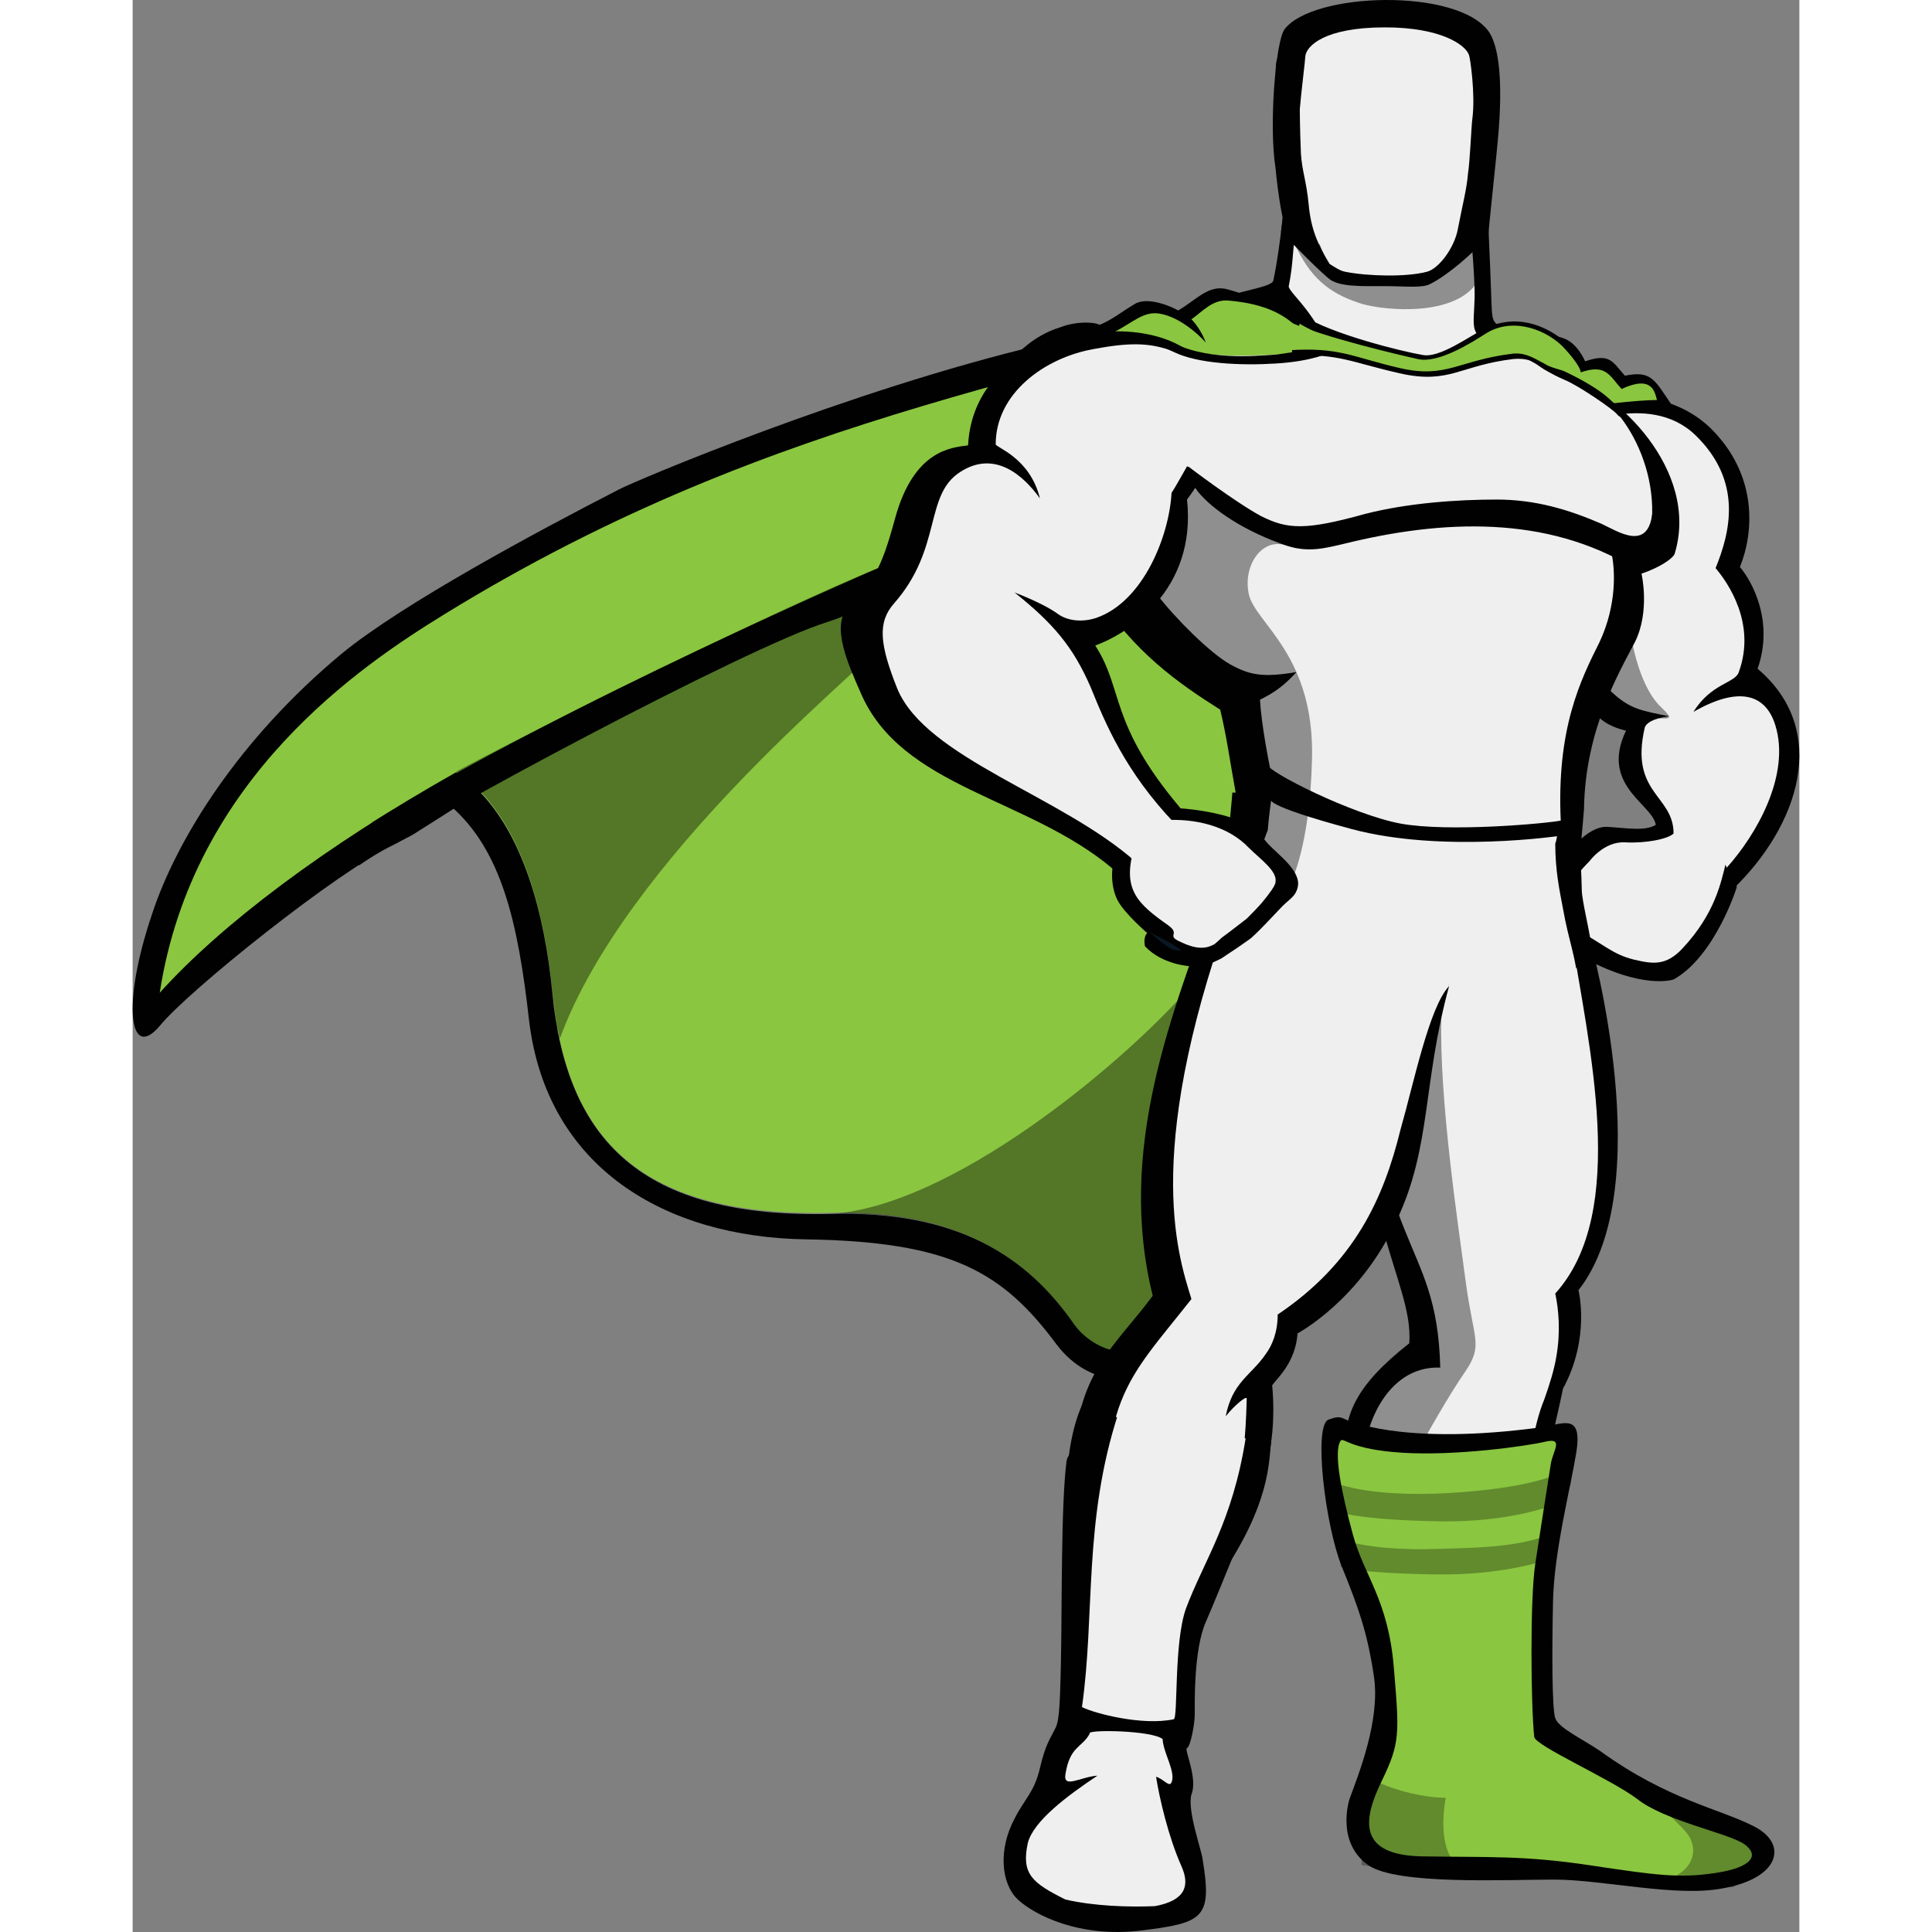 <?xml version="1.0" encoding="utf-8"?>
<!-- Generator: Adobe Illustrator 18.0.0, SVG Export Plug-In . SVG Version: 6.00 Build 0)  -->
<!DOCTYPE svg PUBLIC "-//W3C//DTD SVG 1.1//EN" "http://www.w3.org/Graphics/SVG/1.1/DTD/svg11.dtd">
<svg version="1.1" id="Layer_1" xmlns="http://www.w3.org/2000/svg" xmlns:xlink="http://www.w3.org/1999/xlink" x="0px" y="0px"
	 width="150px" height="150px" viewBox="0 0 307.01 355.871" enable-background="new 0 0 307.01 355.871"
	 xml:space="preserve">
<rect x="0" y="0" width="307.01" height="355.871" fill="#808080" stroke="none"/>
<g>
	<path fill="#010101" d="M48.173,155.568c-10.389,4.887-37.886,26.886-43.182,33.404c-5.5,6.518-7.129-3.666-1.426-20.572
		c4.48-13.647,15.888-32.183,35.034-48.07c11.202-9.166,35.849-22.405,50.921-30.146c3.056-1.63,42.571-18.332,77.809-26.683
		c3.056-0.815-3.666,5.092-4.685,8.351c-5.296,15.48-111.01,81.882-111.01,81.882L48.173,155.568z"/>
	<path fill="#010101" d="M197.067,342.348c1.833,10.999,0.204,11.814-11.202,13.24c-11.407,1.426-19.758-2.852-22.813-5.703
		c-3.056-2.853-3.666-9.166-0.611-14.869c1.834-3.667,3.667-4.889,4.686-9.37c1.018-4.277,1.833-5.296,2.647-6.925
		c0.814-1.427,1.019-2.853,1.222-12.833c0.204-9.98,0-28.72,1.019-36.663c1.019-8.147,36.257,3.666,36.257,3.666
		s-8.352,20.776-10.592,25.868c-2.241,5.093-2.037,14.869-2.037,16.906s-0.814,6.11-1.426,6.314
		c-0.611,0.203,2.037,5.499,0.814,8.555C194.216,333.386,196.864,340.719,197.067,342.348z"/>
	<path fill="#010101" d="M210.511,30.911c-1.223-7.74,0-23.018,1.629-25.461c5.093-6.926,31.979-7.74,37.683,0.407
		c2.444,3.666,2.24,12.221,1.833,17.721c-0.407,5.499-1.833,17.313-2.037,21.184c-0.203,2.852-29.738,7.332-36.256-0.408
		C211.529,42.318,210.511,30.911,210.511,30.911z"/>
	<path fill="#010101" d="M270.395,322.59c12.425,8.963,21.998,10.592,28.312,13.851c6.314,3.26,4.685,9.574-5.907,11.407
		c-8.555,1.629-21.998-1.63-30.96-1.63c-8.962,0-28.924,1.019-34.22-2.647c-6.11-4.277-3.463-12.222-3.463-12.222
		c1.63-4.48,5.703-14.462,4.481-22.609s-2.852-12.628-5.907-20.165c-3.055-7.536-5.295-26.071-2.443-27.09s2.036,0,5.703,0.814
		c3.666,0.814,7.74,2.037,15.684,2.037s16.702-1.223,19.758-1.833c3.055-0.611,5.499-1.223,4.48,5.092
		c-1.018,6.314-4.073,18.128-4.277,27.294c-0.203,9.166-0.203,19.758,0.408,21.591C262.654,318.313,267.136,320.35,270.395,322.59z"
		/>
	<g>
		<g>
			<path fill="#8AC640" d="M226.806,51.28c-22.405,19.351-65.791,24.646-130.155,49.496c-16.499,6.314-60.495,25.257-71.087,45.015
				c35.645-20.572,48.885,7.74,51.736,36.867c2.647,27.294,16.295,41.553,51.329,40.737c36.053-0.814,47.052,20.165,57.032,44.812
				c19.35-94.308,50.311-112.639,70.271-128.73C298.3,105.053,246.156,44.354,226.806,51.28z"/>
			<path fill="#8AC640" d="M226.806,51.28C173.033,70.019,119.87,74.704,57.339,113.201c-14.869,9.166-46.237,29.941-52.348,69.661
				c22.812-25.258,75.567-57.032,140.136-77.197c32.59-10.185,56.422-16.906,85.345-28.109
				C228.436,64.519,228.436,59.427,226.806,51.28z"/>
		</g>
		<path fill="#010101" d="M295.448,162.9c0,0-3.87,13.24-11.61,17.518c0,0-5.703,2.037-17.109-4.277
			c-3.259-1.833-5.703-8.147-5.5-10.185c0.204-4.889,3.259-7.129,3.259-7.129s3.26-5.5,7.129-5.296
			c3.871,0.203,10.389,0.814,12.426-1.019C285.875,150.475,295.856,156.178,295.448,162.9z"/>
		<path fill="#010101" d="M212.344,34.781c0,0-0.814,10.389-2.24,16.906c-0.204,1.223-6.314,1.833-10.796,3.667
			c8.555,24.442,60.088,24.238,66.81,12.221c-3.259-2.24-9.777-5.703-12.832-6.925c-3.056-1.223-2.852-1.019-3.056-6.722
			c-0.203-5.704-0.611-16.295-1.019-19.147C248.804,31.929,217.232,31.929,212.344,34.781z"/>
		<path fill="#F0EFEF" d="M214.381,34.781c0,0,0,5.907-0.611,11.61c-0.203,2.648-0.407,4.277-0.814,6.314
			c-0.204,1.223,6.925,6.11,8.962,16.906c9.777,21.794,32.387,10.999,41.756,0.611c-3.259-2.241-8.555-5.296-14.665-7.74
			c-3.056-1.223-1.63-3.87-1.833-9.573c-0.204-5.703-1.019-14.055-1.426-17.11C245.341,32.744,219.27,31.929,214.381,34.781z"/>
		<path fill="#010101" d="M212.344,34.781c0,0-0.204,3.667-0.814,7.944c2.647,2.647,6.11,6.314,8.759,8.555
			c1.833,1.63,6.313,1.426,10.388,1.426c3.666,0,6.925,0.407,8.351-0.407c3.26-1.63,7.944-5.703,10.592-8.759
			c-0.203-3.666-0.407-7.129-0.61-8.759C248.804,31.929,217.232,31.929,212.344,34.781z"/>
		<path fill="#010101" d="M230.88,50.261c-2.445,0-5.297-0.203-7.537-0.611c-1.019-0.203-2.037-0.814-2.852-1.222
			c-1.426-1.019-2.852-2.24-4.48-3.463c-3.26-2.444-3.463-3.87-3.463-4.48c1.426-12.833-0.408-23.628-0.408-23.628
			s-1.426-5.5,6.314-6.926s12.425-1.629,12.425-1.629s4.889,0,12.425,1.629c7.74,1.426,6.314,6.926,6.314,6.926
			s-1.833,10.795-0.407,23.628c0,0.61-0.203,2.036-3.463,4.48c-2.852,2.037-5.092,4.277-7.332,4.685
			C236.175,50.058,233.323,50.261,230.88,50.261z"/>
		<path fill="#010101" d="M230.88,3.006c-13.443,0-16.092,3.666-19.962,7.74c-0.814,1.018-0.204,7.129,1.223,20.165h1.833
			c0,0-1.223-3.667-1.019-7.944s1.019-4.073,0.407-5.092c-0.814-1.223-2.444-3.26,1.223-5.296c3.666-2.037,9.369,1.629,16.295,1.833
			c6.925-0.204,12.832-3.87,16.498-1.833c3.666,2.036,2.037,4.073,1.223,5.296c-0.815,1.222,0.203,0.814,0.407,5.092
			c0.203,4.277-1.019,7.944-1.019,7.944h1.833c1.222-13.036,2.037-18.739,1.426-19.758C247.785,6.672,244.323,3.209,230.88,3.006z"
			/>
		<path fill="#010101" d="M295.448,163.511c0,0-3.87,12.425-11.406,16.702c-1.63-0.814-1.426-2.036-2.852-3.87
			c-0.408-0.61-1.834-1.019-2.444-1.629c-0.611-0.611-0.407-1.63-1.426-2.444c-0.815-0.815-1.426-0.204-2.241-0.815
			c-0.814-0.814-1.019-1.833-1.629-2.443c-0.408-0.408-2.037-0.611-2.444-1.019c-1.019-1.019-9.98-2.852-9.573-4.889
			c0.814-3.056,2.444-5.296,2.444-5.296s3.87-5.703,7.739-5.5c3.87,0.204,7.537,1.019,9.574-0.814
			C283.431,149.456,296.06,156.993,295.448,163.511z"/>
		<path fill="#010101" d="M268.969,73.482c0,0,12.832-3.056,21.591,5.296c8.759,8.555,8.147,19.146,5.5,25.664
			c2.24,2.648,6.314,9.98,3.259,18.739c13.443,11.406,7.536,28.924-4.481,40.534c0,0-2.852-10.592-14.258-11.203
			c0.407-4.073-10.592-7.333-5.5-17.925c-7.74-1.833-7.536-7.129-8.758-13.646C265.303,114.422,268.969,73.482,268.969,73.482z"/>
		<path fill="#F0EFEF" d="M264.284,79.185c0,0,14.869-7.536,23.628,1.019c8.758,8.555,6.313,17.924,3.666,24.442
			c2.24,2.647,7.536,10.185,4.277,19.146c-0.611,2.037-5.092,2.037-8.352,7.333c8.147-4.686,13.24-3.463,15.073,2.443
			c2.852,9.166-3.463,20.165-8.962,26.276c0-0.204-0.204-0.408-0.204-0.611c-0.814,3.056-1.833,8.962-7.943,15.48
			c-3.056,3.259-5.5,2.852-8.963,2.037c-4.073-1.019-5.499-2.853-11.202-5.907c-3.259-1.833-1.426-4.074-1.426-5.907
			c0-0.407,0.407-1.019,1.019-1.833c0.407-1.019,1.629-2.647,3.462-4.481c0,0,2.648-3.666,6.519-3.463
			c3.87,0.204,7.943-0.61,8.962-1.629l0,0c0-7.129-8.147-7.333-5.296-19.554c0.204-0.611,1.223-1.63,4.481-2.037
			c-4.889-1.019-7.129-1.223-10.592-4.481c-2.444-2.24-4.277-5.092-4.889-8.758C266.321,112.386,264.284,79.185,264.284,79.185z"/>
		<path fill="#010101" d="M221.306,66.353c-1.222-1.63-7.536-9.777-19.554-13.036c-3.463-1.019-5.703,1.833-9.165,3.87
			c-1.019-0.611-5.5-2.648-7.944-1.223s-4.073,2.852-6.518,3.87c-1.223-0.611-4.481-0.611-7.129,0.407
			c-2.648,0.815-6.722,2.648-10.592,7.944c-2.444,8.759,43.181,2.24,43.181,2.24L221.306,66.353z"/>
		<path fill="#8AC640" d="M221.714,66.353c-6.519-2.241-5.5-9.777-19.962-10.999c-2.852-0.204-4.685,2.036-6.722,3.462
			c1.019,1.019,2.037,2.648,2.648,4.277c-1.833-2.036-5.092-4.685-8.352-5.296c-3.055-0.61-5.092,1.63-8.351,3.26
			c0.61,0.61,1.222,1.629,2.036,2.852c-2.852-1.833-4.888-2.444-8.758-1.019c-2.648,0.814-7.74,3.055-11.61,8.555
			c-2.444,8.759,41.145-1.019,41.145-1.019L221.714,66.353z"/>
		<path fill="#010101" d="M260.007,69.612c0,0,0-2.241-0.204-4.277c0-0.407-1.629-1.426-1.629-1.833l-0.407-0.408
			c0,0,3.259-1.833,5.703-0.814c2.647,0.814,4.073,4.277,4.073,4.277c4.685-1.629,5.092,0.204,7.333,2.648
			c4.889-1.019,5.499,0.814,8.555,5.296c0,0-3.666-0.611-10.795,0.61C265.71,76.129,260.007,69.408,260.007,69.612z"/>
		<path fill="#8AC640" d="M259.192,68.593c0,0,1.222-1.019,0.814-1.223c2.24-1.222,5.296-2.647,6.722,1.223
			c4.685-1.63,5.296,0.611,7.536,3.056c5.703-2.648,6.11,0.61,6.518,2.036c-1.833,0-4.48,0.204-8.147,0.611
			C265.71,75.315,258.988,68.389,259.192,68.593z"/>
		<path fill="#010101" d="M189.939,63.501c0,0,11.61,4.073,21.387,3.462c9.777-0.814,26.479-1.629,35.441,3.667
			c0,0,9.166-3.26,17.721-1.019c8.556,2.24,24.239,16.906,19.555,32.386c-0.408,1.019-3.056,2.648-6.111,3.667
			c0,0,1.63,6.925-1.222,12.628c-2.852,5.5-9.166,16.092-9.37,30.757l0,0c-0.203,2.444-0.61,7.536-1.018,9.98
			c-15.888-0.61-40.33-6.518-64.365-6.11c0.203-2.647,0.407-4.277,0.611-6.925h0.61c-1.222-6.722-1.629-10.185-2.852-15.277
			c-7.74-4.888-15.888-10.591-22.812-21.387C170.792,98.534,189.939,63.501,189.939,63.501z"/>
		<path fill="#010101" d="M268.562,173.492c0,0,12.629,45.219-2.24,64.162c0,0,2.24,8.758-2.852,18.128
			c-0.815,4.073-1.834,7.74-2.444,11.813c-2.648,16.906-7.13,24.035-8.352,51.125l-12.222-0.203c0,0-1.426-19.554-5.703-29.942
			c-2.443-5.906-12.018-13.851-11.609-21.794c0.407-6.111,1.629-11.203,12.018-19.351c0.814-11.813-11-23.017-9.166-67.013
			L268.562,173.492z"/>
		<path fill="#F0EFEF" d="M264.896,171.658c3.259,20.776,10.795,51.533-2.852,66.605c0.61,2.852,1.018,6.926,0.203,11.61
			c-0.407,2.444-1.222,5.092-2.24,7.943c-2.037,4.889-2.852,12.018-3.463,16.295c-2.648,16.906-2.648,17.722-3.87,44.812
			l-12.222-0.204c0,0-1.426-19.554-5.703-29.941c-2.443-5.907-7.536-10.999-7.943-18.943c-0.407-6.11,3.87-18.331,14.055-17.924
			c-0.611-24.646-12.018-19.758-15.073-71.087L264.896,171.658z"/>
		<path fill="#F0EFEF" d="M189.939,63.501c0,0,4.481,1.426,9.369,1.833c4.889,0.407,10.185,0,14.869-0.204
			c9.777-0.814,23.628-1.833,32.794,3.463c0,0,5.092-1.63,10.592-1.223c2.444,0.204,4.889,2.241,7.74,3.056
			c8.962,2.24,17.517,17.109,13.646,30.553c-0.407,1.019-3.259,0-6.518,1.019c0.61,2.852,1.019,9.37-2.241,16.295
			c-3.462,6.926-7.943,15.888-7.129,32.998c-21.387-1.019-30.96-2.444-52.144-3.463c-1.833-7.537-3.056-15.073-3.259-18.943
			c2.852-1.426,4.48-2.647,6.722-5.092c-6.11,1.019-8.555,0.611-12.222-1.426c-3.666-2.037-10.184-8.555-13.443-12.832
			c-0.407-0.408-2.647,6.313-7.739,6.518c-1.834-2.648,5.906-10.185,4.48-13.036C180.365,92.628,189.939,63.501,189.939,63.501z"/>
		<path fill="#010101" d="M266.524,154.752c0,0,0.407,7.333,0.407,9.166c0,2.037,1.63,8.147,1.833,10.999
			c-2.24,3.87-12.017,12.629-29.738,15.888c-17.517,3.666-40.737-23.831-40.737-23.831c0.611-2.648,2.648-10.389,4.074-14.462
			c0.204-0.407,0.611-1.426,0.611-1.833C204.808,148.031,266.524,154.752,266.524,154.752z"/>
		<path fill="#F0EFEF" d="M262.044,155.364c0,5.092,0.814,8.759,1.426,12.018c1.018,5.907,2.647,9.777,2.647,13.647
			c0,11.813-15.48,9.776-28.517,10.184c-17.517,3.667-32.386-23.831-32.386-23.831c1.222-4.685,2.037-9.98,3.87-14.462l0,0
			c0.203-2.444,0.611-5.499,0.814-6.925c24.85,0,42.367,1.426,52.552,2.443C262.858,150.679,262.451,154.549,262.044,155.364
			L262.044,155.364z"/>
		<path fill="#010101" d="M242.489,181.639c0,0-10.795-24.035-43.182-16.905c-7.739,21.794-18.128,46.848-11.406,73.938
			c-6.722,9.166-14.462,14.259-14.462,31.164c0,16.906,0.815,19.758,0.815,19.758l23.831,1.223c0,0,7.74-9.98,10.795-20.776
			c0.815-3.056,1.63-8.555,1.019-14.869c0.814-1.222,4.277-4.073,4.685-9.573c0,0,11.61-6.11,18.332-20.979
			C239.231,211.174,237.601,199.564,242.489,181.639z"/>
		<path fill="#F0EFEF" d="M242.489,181.639c-0.61-2.24-8.758-24.238-38.904-17.721c-17.72,47.256-11.202,66.81-8.555,75.364
			c-12.018,15.276-17.517,18.535-15.072,49.496h15.888c7.332-11.61,8.962-15.888,9.369-31.164c0-0.611-2.24,1.222-3.87,3.259
			c1.223-6.314,4.685-7.536,7.333-11.406c1.222-1.63,2.24-4.074,2.24-7.333c14.258-9.573,19.554-21.591,22.609-34.016
			C235.972,199.564,238.823,185.509,242.489,181.639z"/>
		<path fill="#010101" d="M192.179,148.846c0,0,5.5,0.203,10.389,1.833c4.685,1.629,4.685,2.647,6.518,4.685s6.314,5.092,5.5,8.147
			c-0.408,1.63-1.426,2.037-2.852,3.463c-0.611,0.611-5.093,5.499-6.111,6.11c-0.611,0.407-1.426,1.019-2.037,1.426
			c-0.61,0.407-2.443,1.63-3.055,2.037c-2.037,1.019-3.463,1.63-5.703,1.426c0,0-5.092-0.204-8.352-3.666
			c0,0-0.407-1.63,0.408-2.444c0,0-4.278-3.667-5.5-6.111c-1.223-2.443-1.223-5.906-0.407-7.739
			C181.384,156.178,189.327,151.086,192.179,148.846z"/>
		<path fill="#010101" d="M197.272,347.033l-0.611,5.093c0,0-1.833,2.24-15.48,2.037c-13.851-0.204-17.517-4.481-18.739-6.722
			l-0.814-5.296c0,0,2.648-3.87,3.259-3.87c4.481,0.407,19.758,6.518,30.35,8.147C196.253,346.422,196.456,346.829,197.272,347.033z
			"/>
		<path fill="#010101" d="M226.806,336.645c0,2.24-0.204,2.24-0.204,4.481c2.444,1.833,8.556,2.852,20.165,2.647
			c16.906-0.407,32.59,5.093,51.736,1.833l0.204-3.666l-1.833-0.203l-67.828-5.5L226.806,336.645z"/>
		<path fill="#010101" d="M241.675,343.774c1.63,0,3.259,0,5.092,0c11-0.407,21.388,2.037,32.59,2.648
			c5.907-0.204,13.24-1.63,12.629-5.907l-57.847-4.889C230.676,339.496,233.323,342.755,241.675,343.774z"/>
		<path fill="#010101" d="M175.273,258.022c1.833,1.222,14.258,8.555,34.423,7.536c-0.408,3.87-0.204,11.407-9.166,24.646
			c-4.481,6.518-8.352,17.925-9.166,32.387c0.204,3.259,2.037,6.11-0.407,10.388c0.814,2.647,4.073,7.943,5.703,11.202
			c1.629,3.26,2.444,6.926-8.352,7.13c-10.999,0.203-28.72-1.019-26.275-9.573c1.223-4.481,4.685-9.166,5.093-11
			c0.407-1.833,0.407-7.332,3.869-10.999c3.056-10.184,2.037-19.961,1.427-29.127C171.403,281.038,171.199,265.762,175.273,258.022z
			"/>
		<path fill="#010101" d="M194.216,92.017c14.462-19.351,2.24-34.83-20.979-30.146c-9.37,1.833-18.739,8.352-19.351,20.165
			c-3.055,0.407-9.98,0.814-13.443,13.443c-2.647,9.777-4.073,11.61-8.759,16.498c-3.055,3.463,0.204,10.592,2.444,15.685
			c7.537,17.517,30.757,19.146,46.441,32.386c5.296-1.426,10.795-7.332,12.425-11.202c-13.24-15.685-10.389-21.795-15.685-29.942
			C183.013,116.866,196.049,108.923,194.216,92.017z"/>
		<path fill="#F0EFEF" d="M191.364,90.795c0.814-1.223,2.24-3.87,2.852-4.889c0.204-0.204,2.444,3.666,2.648,3.463
			c5.499-8.963,6.925-21.999,0.61-23.221c-1.426-0.204-4.073-0.814-6.314-1.63c-4.073-1.426-7.739-1.426-14.258-0.203
			c-8.962,1.629-17.924,8.147-17.924,17.517c0,0.611,6.313,2.444,8.147,9.981c-3.056-4.278-8.352-8.963-14.666-4.889
			c-6.722,4.277-3.259,14.054-12.221,24.238c-3.056,3.463-2.648,7.537,0.61,15.684c5.296,12.833,30.35,19.758,43.997,31.979
			c3.259-1.426,5.499-4.685,7.129-7.129c-9.166-9.573-12.833-18.536-15.48-25.054c-3.259-7.536-6.926-11.813-14.055-17.518
			c3.667,1.426,6.519,2.852,8.147,4.074c1.833,1.222,4.481,1.426,6.926,0.611C186.272,110.756,190.957,98.534,191.364,90.795z"/>
		<path fill="#010101" d="M279.968,94.054c-0.611,7.74-6.314,3.87-9.369,2.444c-6.111-2.648-12.222-4.481-19.351-4.481
			c-7.129,0-16.295,0.611-24.238,2.648c-10.999,3.055-14.259,2.852-19.147,0.407c-4.888-2.648-13.442-9.166-13.442-9.166
			s-0.204,2.037,1.833,4.685c2.647,3.259,8.555,7.333,16.498,9.98c3.87,1.223,6.926,0.407,10.389-0.407
			c18.128-4.481,37.274-5.296,53.365,4.481c0.815,0.407,3.667-0.815,4.889-2.648C283.023,99.35,279.968,94.054,279.968,94.054z"/>
		<path fill="#0A1825" d="M187.291,171.658c1.629,1.019,3.666,1.63,5.906,3.463c0,0-1.833,0-2.647-0.814
			C189.531,173.696,187.494,171.863,187.291,171.658L187.291,171.658z"/>
		<path fill="#F0EFEF" d="M246.156,10.135c-0.611-1.833-5.093-5.093-15.48-5.093c-11.203,0-14.462,3.463-14.665,5.296
			c0,0.611-0.815,7.13-1.019,9.777c0,0,0,3.259,0.203,8.147c0.204,3.259,1.019,5.092,1.426,9.37c0.407,4.48,1.63,7.332,3.87,10.999
			c1.019,0.61,1.833,1.222,2.852,1.426c4.074,0.814,11.203,1.018,15.073,0c2.24-0.611,5.092-4.481,5.703-7.944
			c0.814-4.277,1.629-7.333,1.833-9.98c0.407-2.647,0.611-8.555,0.814-10.185C247.378,17.468,246.359,10.542,246.156,10.135z"/>
		<path fill="#010101" d="M224.769,261.892c0,0,10.796,4.685,37.479,0.611c0,0-7.536,37.886-4.073,56.828
			c0,0,3.462,4.889,29.127,14.258c0,0,11.406,2.852,10.999,8.556c0,0,0.407,1.222-13.443,0.814s-26.887-2.852-36.053-2.852
			c-9.166,0-18.943,0.407-20.572-2.24c-1.833-2.444,0.407-8.759,3.055-12.426c2.853-3.869,2.037-6.722,1.834-13.646
			C232.509,293.667,218.658,274.928,224.769,261.892z"/>
		<path fill="#8AC640" d="M222.528,265.355c-1.426,2.037,0.203,9.776,2.24,17.313c2.037,7.536,6.519,12.018,7.537,24.442
			c1.018,12.221,1.222,13.851-2.241,20.979s-4.481,13.647,7.536,13.851s18.536-0.204,30.757,1.63
			c12.222,1.833,16.499,2.444,23.221,1.426s8.147-3.26,5.296-5.296c-2.852-2.037-14.666-4.277-19.758-8.352
			c-4.889-3.666-18.739-9.777-18.942-11.406c-0.611-5.5-0.815-25.461,0.203-31.979c1.019-6.519,2.444-15.888,2.852-18.332
			s2.444-4.889-1.019-4.074c-3.462,0.814-16.498,2.648-26.275,2.037C224.158,266.984,223.14,264.743,222.528,265.355z"/>
		<path opacity="0.3" fill="#010101" enable-background="new    " d="M229.454,328.294c3.462,1.629,8.555,2.852,12.425,2.852
			c0,0-1.427,6.722,0.814,10.795c2.24,4.074-16.295,1.63-16.295,1.63l-0.814-14.462L229.454,328.294z"/>
		<path opacity="0.3" fill="#010101" enable-background="new    " d="M283.431,345.811c3.259-1.019,5.5-4.685,2.852-8.147
			c-2.852-3.463-5.296-4.074-1.63-4.277c3.667-0.204,17.11,7.943,17.11,7.943l-6.926,6.314L283.431,345.811z"/>
		<path opacity="0.3" fill="#010101" enable-background="new    " d="M221.917,273.298c4.685,1.63,11.814,2.037,17.925,1.833
			c6.11-0.203,15.276-1.019,21.184-3.055c5.906-2.037,3.462,2.24,3.462,2.24l-3.259,3.056c0,0-7.74,3.055-20.368,2.852
			c-14.869-0.204-19.351-1.833-19.351-1.833L221.917,273.298z"/>
		<path opacity="0.3" fill="#010101" enable-background="new    " d="M222.324,283.483c4.686,1.63,11.814,2.037,17.925,1.833
			c6.11-0.203,14.258-0.203,20.165-2.444c2.444-0.814,1.019,2.648,1.019,2.648l-1.019,1.833c0,0-7.944,2.852-20.369,2.647
			c-14.869-0.203-17.517-1.426-17.517-1.426L222.324,283.483z"/>
		<path fill="#010101" fill-opacity="0" d="M224.769,261.892c0,0,17.721,6.314,37.683,2.037c0,0-7.74,36.46-4.277,55.199
			c0,0,3.462,4.888,29.127,14.258c0,0,11.406,2.852,10.999,8.555c0,0,0.407,1.223-13.443,0.814
			c-13.851-0.407-26.887-2.852-36.053-2.852c-9.166,0-18.943,0.408-20.572-2.24c-1.833-2.444,0.407-8.759,3.055-12.425
			c2.853-3.87,2.037-6.722,1.834-13.647C232.509,293.667,218.658,274.928,224.769,261.892z"/>
		<path fill="#010101" fill-opacity="0" d="M224.769,261.892c0,0,17.721,6.11,37.683,1.833c0,0-7.74,36.664-4.277,55.403
			c0,0,3.462,4.888,29.127,14.258c0,0,11.406,2.852,10.999,8.555c0,0,0.407,1.223-13.443,0.814
			c-13.851-0.407-27.091-4.277-36.053-2.852c-9.573,1.63-18.943,1.019-20.572-2.24c-1.426-2.647,0.407-8.759,3.055-12.425
			c2.853-3.87,2.037-6.722,1.834-13.647C232.509,293.667,218.658,274.928,224.769,261.892z"/>
		<path fill="#010101" d="M208.881,140.699c0,1.426,15.888,9.369,24.646,10.999c8.759,1.629,27.091,0,29.942-0.611l-0.408,2.852
			c0,0-21.794,3.259-38.496-1.222c-16.703-4.481-14.869-5.5-14.869-5.5L208.881,140.699z"/>
		<g>
			<path fill="#F0EFEF" d="M174.865,314.443c2.444,1.223,11.203,3.463,16.906,2.241c0.814-0.204,0-14.055,2.241-20.369
				c3.259-8.759,8.555-15.888,10.998-31.367c-8.555-0.815-18.331-3.056-23.424-4.686
				C175.069,280.224,177.31,297.333,174.865,314.443z"/>
			<path fill="#F0EFEF" d="M188.513,327.276c1.426,0.407,2.444,2.036,2.852,1.019c0.814-1.834-1.426-5.296-1.63-7.74
				c0-0.204,0,0,0-0.204c-1.833-1.629-14.258-1.833-13.443-1.019c-1.426,2.648-3.666,2.241-4.48,7.537
				c-0.407,2.647,2.852,0.407,5.906,0.203c-5.499,3.666-11.813,8.352-12.832,12.425c-1.222,5.703,0.815,7.333,6.926,10.389
				c5.296,1.222,11.61,1.426,16.498,1.222c5.5-1.019,6.519-3.666,4.889-7.333C190.753,338.275,189.124,331.146,188.513,327.276z"/>
		</g>
		<path fill="#010101" d="M190.753,62.686c6.722,3.87,16.092,2.852,19.554,2.648c0.815,0,8.963-1.426,9.37-1.223
			c0.814,0.204,0.814,0.815,0.814,0.815s-3.055,1.629-9.98,2.036c-6.518,0.407-14.258,0-18.535-2.036
			C186.883,62.686,190.753,62.686,190.753,62.686z"/>
		<path fill="#010101" d="M260.007,66.556c1.222,0.814,9.166,3.87,12.629,7.536c3.055,3.26,1.426,3.056,0.814,2.241
			c-0.814-1.019-7.129-5.296-9.573-6.314s-5.5-2.852-5.5-3.259S260.007,66.556,260.007,66.556z"/>
		<path fill="#F0EFEF" d="M189.734,151.086c5.907-0.407,12.018,1.019,15.888,5.092c2.037,2.037,5.296,4.277,4.889,6.314
			c0,0.611-1.223,2.241-2.24,3.463c-0.611,0.814-2.444,2.647-3.056,3.259c-0.814,0.611-3.666,2.852-4.277,3.259
			c-0.611,0.408-1.426,1.427-2.037,1.63c-2.036,1.019-4.277,0.204-6.314-0.814c-2.036-1.019,0.408-1.223-1.833-2.852
			c-5.499-3.87-8.555-6.519-6.314-14.055C184.643,154.956,186.883,153.326,189.734,151.086z"/>
	</g>
	<path opacity="0.4" fill="#010101" enable-background="new    " d="M137.795,104.442c-18.332,7.333-64.977,30.554-78.216,37.683
		l0,0c10.999,6.925,16.091,23.627,17.721,40.533c0.203,1.63,0.407,3.056,0.611,4.685c0.203,1.426,0.407,2.444,0.61,3.056
		c0,0.204,0,0.611,0.204,0.814c12.018-32.793,54.995-67.42,56.625-70.068c0.814-1.222-1.019-6.518,1.833-11.609
		C140.85,103.016,147.98,100.164,137.795,104.442z"/>
	<path opacity="0.4" fill="#010101" enable-background="new    " d="M181.384,258.226c9.369-18.739,9.573-36.664,9.369-57.644
		c0-8.759,6.314-21.184,3.056-17.721c-12.222,13.646-42.978,39.312-65.18,40.737C159.793,222.58,172.014,238.264,181.384,258.226z"
		/>
	<path fill="#010101" d="M41.654,159.437c11.61-8.351,71.698-40.329,86.16-44.811c14.461-4.685,9.98-10.185,9.98-10.185
		s-58.662,25.257-93.696,47.052"/>
	<path opacity="0.4" fill="#010101" enable-background="new    " d="M212.751,100.572c-4.685-1.833-8.351,3.667-7.129,8.963
		c1.223,5.296,12.222,11.202,11.61,30.553c-0.407,15.888-3.87,22.405-3.87,22.405l-7.74-9.776c0,0-1.222-21.999-3.87-25.258
		c-2.647-3.259-10.999-9.166-14.258-12.221c-3.259-3.056,3.666-7.129,3.259-12.833c-0.407-5.499,3.463-16.498,3.463-16.498
		L212.751,100.572z"/>
	<path opacity="0.4" fill="#010101" enable-background="new    " d="M241.064,187.342c-0.407,15.276,3.056,37.886,4.481,48.682
		c1.426,10.795,3.259,11.61,0,16.499c-3.259,4.685-7.536,12.425-7.536,12.425l-14.055-1.223c0,0,11.203-14.258,11.813-16.906
		c0.611-2.647-5.703-22.812-5.703-22.812L241.064,187.342z"/>
	<path opacity="0.4" fill="#010101" enable-background="new    " d="M213.974,44.762c2.852,6.313,6.314,9.165,11.813,10.999
		c3.259,1.222,16.091,2.852,21.184-2.852c2.24-2.648,0.814-9.777,0.814-9.777l-11.61,9.369l-15.684-2.851l-1.833-4.685
		L213.974,44.762z"/>
	<path fill="#8AC640" stroke="#010101" stroke-width="1.586" stroke-linejoin="round" stroke-miterlimit="10" d="M215.195,58.816
		c5.296,3.463,18.536,6.722,22.202,7.333c3.666,0.814,9.573-3.87,12.425-5.092c3.056-1.426,8.352-2.241,14.462,3.259
		c0.611,0.611-1.426,3.259-1.426,3.259c-0.204-0.204-1.426-0.204-3.056-1.019c-1.629-0.814-3.055-1.426-5.499-1.222
		c-10.185,1.222-11.814,4.685-20.776,2.647s-11.203-3.666-19.961-3.259"/>
	<path fill="#8AC640" d="M213.362,59.427c6.722,2.852,19.758,5.907,23.424,6.722s9.573-2.852,12.425-4.685
		c5.093-3.259,11.61-0.611,14.666,2.852c2.036,2.24,2.852,3.666,2.852,4.277c0,0.814-2.444,0-2.444,0
		c-1.426-0.611-3.056-0.814-4.277-1.63c-1.63-0.814-3.26-2.036-5.703-1.833c-10.185,1.223-12.222,4.685-20.98,2.648
		s-10.999-3.87-20.368-3.26"/>
	<path fill="#010101" d="M181.791,249.67c-0.407-0.407,0.407-0.814,0-0.814c-2.647,0-6.314-2.037-8.352-4.889
		c-8.758-12.628-21.591-20.979-44.811-20.368c-34.831,0.814-48.682-13.443-51.329-40.737c-1.426-14.869-5.5-29.331-13.851-37.479
		l-4.889,3.056c9.369,8.147,12.425,21.387,14.462,39.515c3.259,27.294,25.257,39.923,50.922,40.33
		c26.683,0.407,36.256,5.907,46.236,19.351c3.259,4.277,6.926,5.703,9.777,6.314L181.791,249.67z"/>
	<path opacity="0.4" fill="#010101" enable-background="new    " d="M276.302,118.7c0.611,3.055,2.24,8.962,5.499,11.813
		c1.427,1.426,1.63,1.833,0.408,1.833c-1.223,0-10.185-0.407-10.185-0.407l-2.444-4.277L276.302,118.7z"/>
</g>
</svg>
